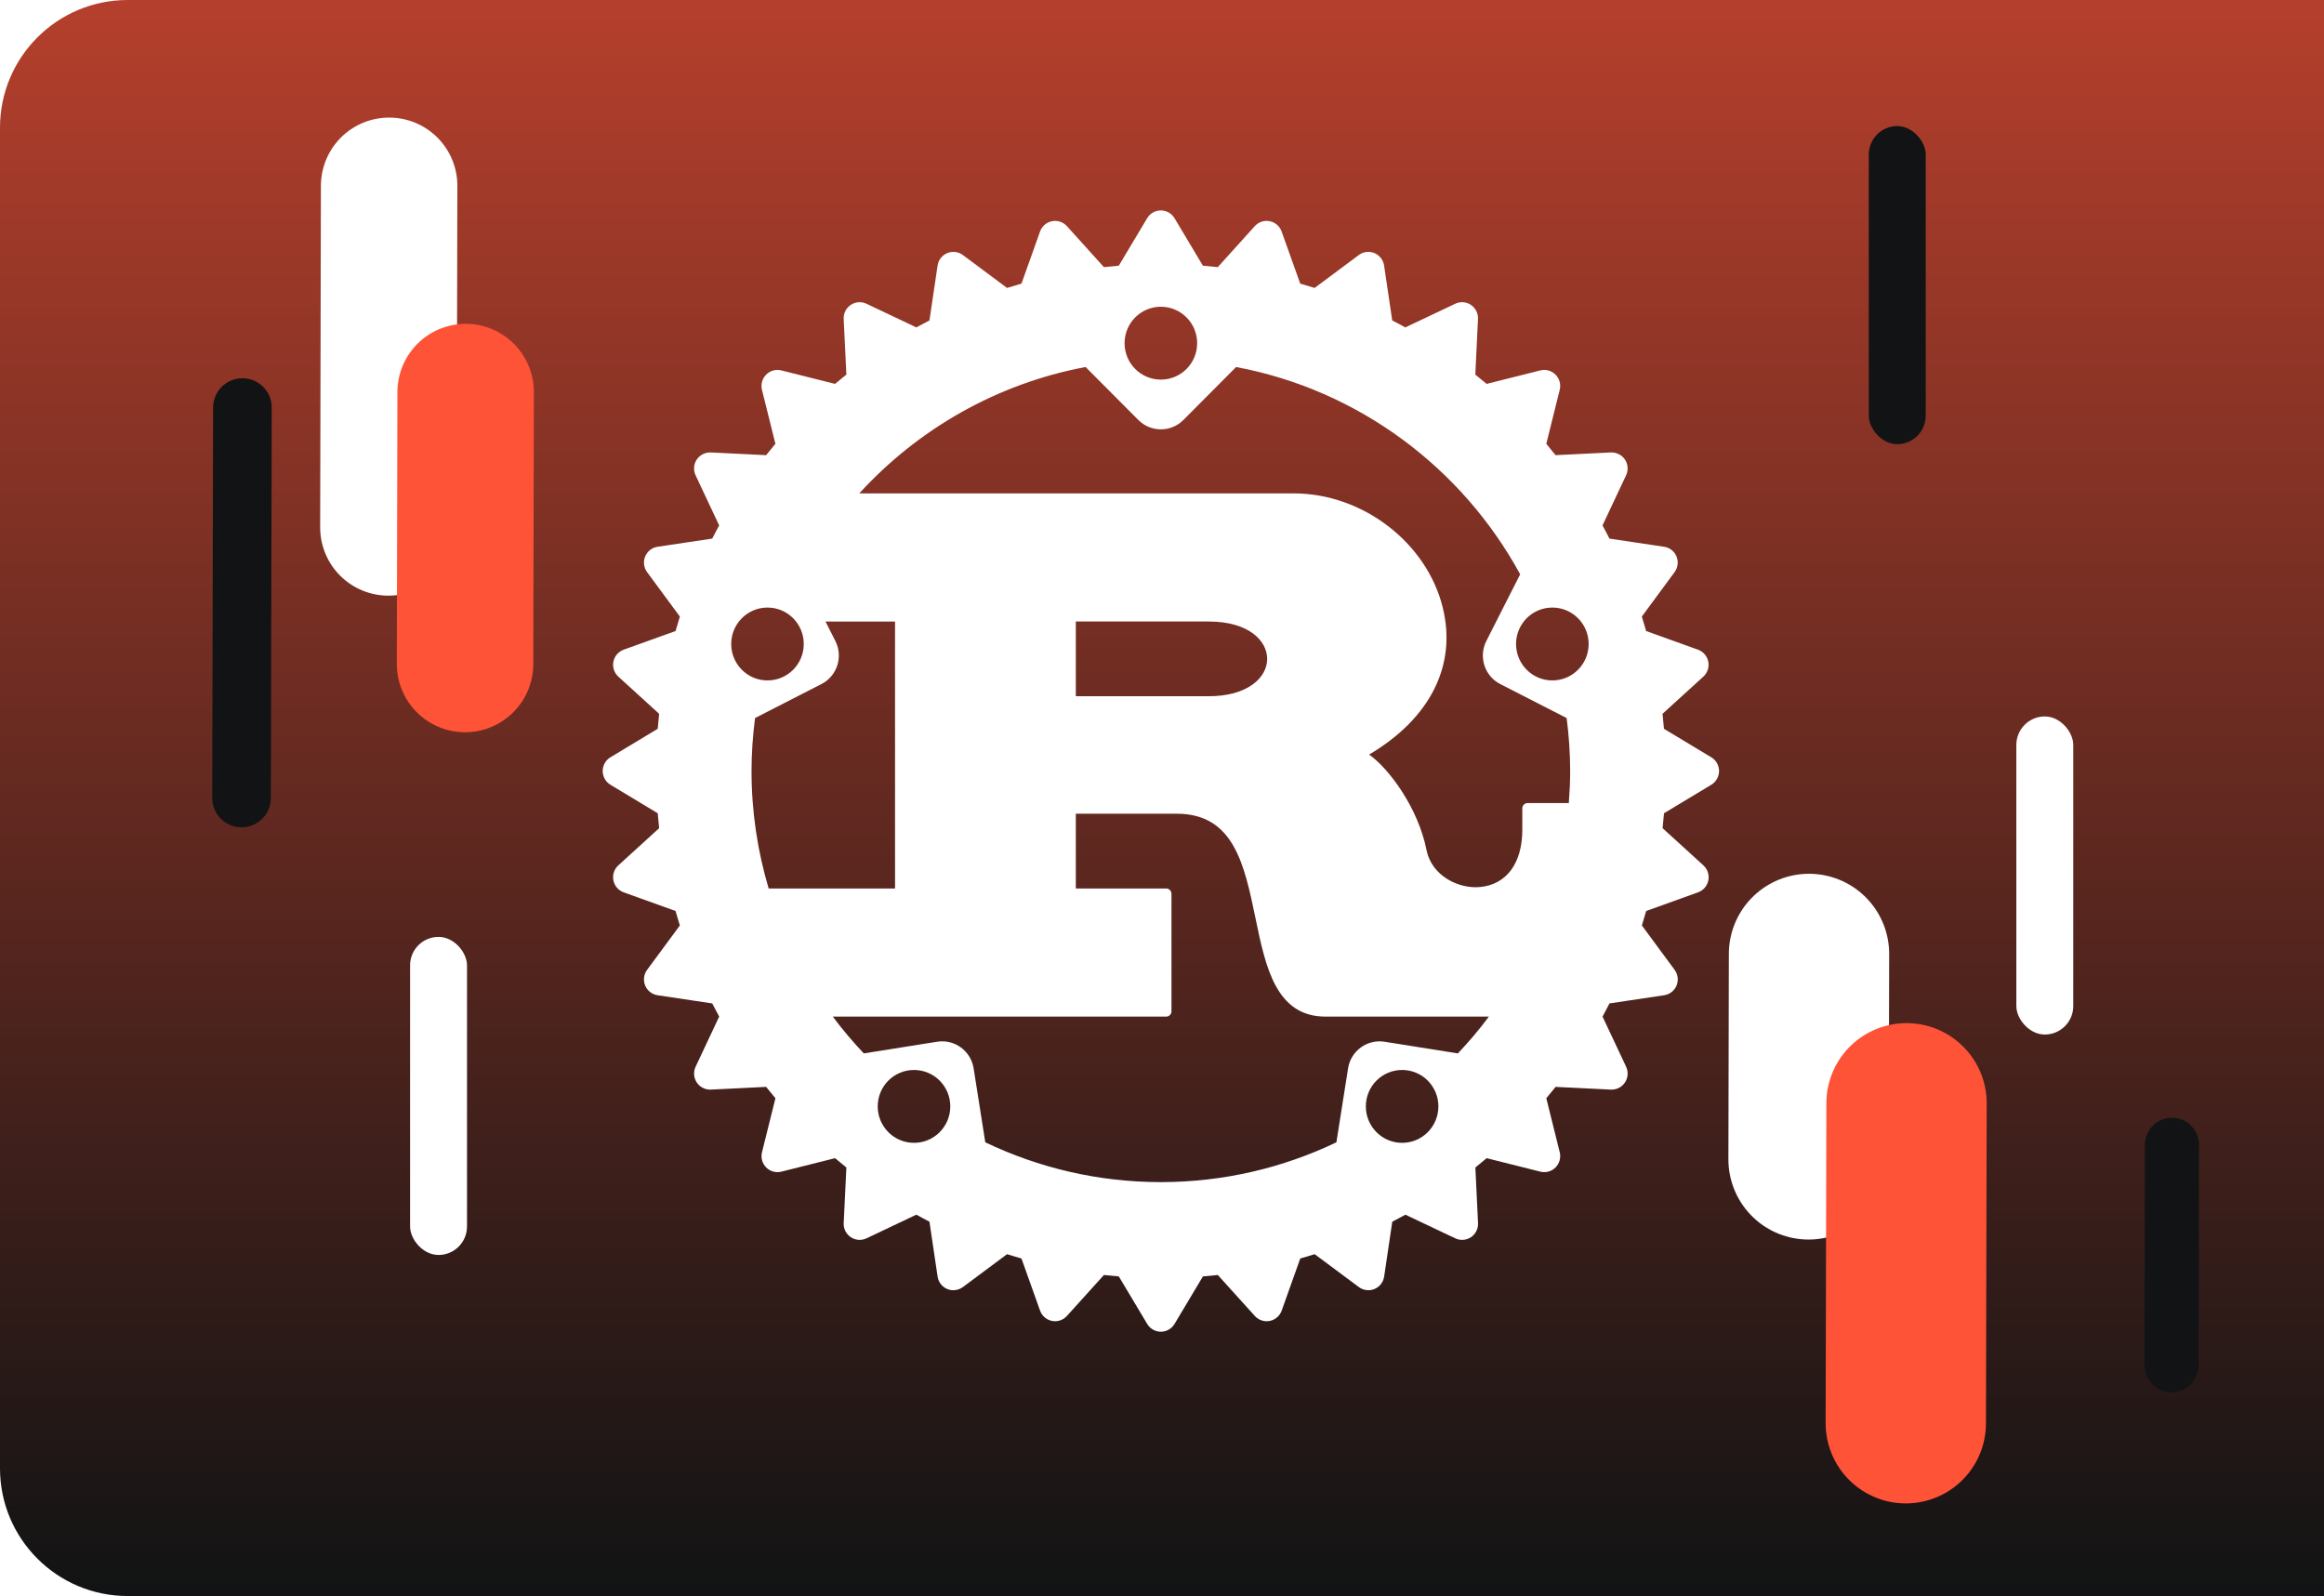 <svg width="182" height="125" viewBox="0 0 182 125" fill="none" xmlns="http://www.w3.org/2000/svg">
<path d="M0 10C0 4.477 4.477 0 10 0L182 0L182 125L10 125C4.477 125 0 120.523 0 115L0 10Z" fill="url(#paint0_linear_1104_309)"/>
<g filter="url(#filter0_d_1104_309)">
<path d="M134.014 59.31L130.309 57.078C130.277 56.685 130.242 56.294 130.198 55.905L133.394 52.993C133.72 52.696 133.866 52.252 133.78 51.819C133.694 51.388 133.389 51.032 132.976 50.883L128.912 49.421C128.804 49.041 128.695 48.663 128.576 48.289L131.142 44.809C131.404 44.455 131.46 43.99 131.292 43.581C131.124 43.174 130.757 42.886 130.322 42.822L126.043 42.183C125.864 41.836 125.685 41.491 125.497 41.152L127.345 37.224C127.531 36.826 127.498 36.358 127.254 35.991C127.009 35.624 126.578 35.418 126.154 35.435L121.82 35.648C121.582 35.349 121.341 35.051 121.095 34.758L122.147 30.53C122.253 30.103 122.128 29.65 121.818 29.34C121.507 29.028 121.054 28.901 120.632 29.009L116.422 30.066C116.13 29.819 115.836 29.576 115.536 29.338L115.746 24.984C115.768 24.544 115.558 24.125 115.193 23.88C114.83 23.634 114.364 23.601 113.966 23.788L110.055 25.643C109.717 25.454 109.374 25.274 109.03 25.096L108.393 20.797C108.329 20.36 108.04 19.992 107.637 19.823C107.229 19.652 106.767 19.711 106.415 19.973L102.952 22.551C102.579 22.432 102.203 22.322 101.825 22.214L100.367 18.131C100.219 17.717 99.865 17.41 99.436 17.324C99.004 17.241 98.561 17.384 98.267 17.711L95.368 20.922C94.981 20.878 94.592 20.843 94.203 20.81L91.98 17.089C91.755 16.711 91.348 16.48 90.909 16.48C90.471 16.48 90.064 16.711 89.839 17.089L87.616 20.81C87.227 20.843 86.836 20.878 86.451 20.922L83.552 17.711C83.258 17.384 82.814 17.241 82.383 17.324C81.954 17.41 81.599 17.717 81.451 18.131L79.994 22.214C79.618 22.322 79.24 22.432 78.867 22.551L75.404 19.973C75.051 19.711 74.589 19.654 74.182 19.823C73.776 19.992 73.49 20.36 73.426 20.797L72.788 25.096C72.445 25.274 72.102 25.456 71.763 25.643L67.853 23.788C67.455 23.601 66.989 23.634 66.626 23.88C66.26 24.125 66.05 24.544 66.072 24.984L66.282 29.338C65.984 29.576 65.689 29.819 65.396 30.066L61.186 29.009C60.762 28.901 60.311 29.028 60.001 29.34C59.69 29.652 59.566 30.103 59.672 30.53L60.724 34.758C60.477 35.051 60.236 35.347 59.999 35.648L55.664 35.435C55.242 35.416 54.81 35.624 54.565 35.991C54.32 36.356 54.287 36.824 54.474 37.224L56.322 41.152C56.134 41.491 55.955 41.836 55.776 42.183L51.496 42.822C51.062 42.886 50.694 43.176 50.526 43.581C50.358 43.989 50.415 44.455 50.676 44.809L53.242 48.289C53.124 48.663 53.014 49.041 52.906 49.421L48.842 50.883C48.43 51.032 48.124 51.388 48.039 51.819C47.953 52.252 48.099 52.698 48.424 52.993L51.62 55.905C51.577 56.294 51.542 56.685 51.509 57.078L47.805 59.31C47.429 59.536 47.199 59.945 47.199 60.386C47.199 60.826 47.429 61.235 47.805 61.461L51.509 63.694C51.542 64.085 51.577 64.477 51.619 64.864L48.422 67.776C48.097 68.073 47.951 68.517 48.037 68.95C48.123 69.382 48.428 69.737 48.84 69.886L52.905 71.348C53.014 71.728 53.122 72.106 53.242 72.48L50.676 75.959C50.415 76.313 50.358 76.777 50.526 77.187C50.694 77.594 51.062 77.882 51.496 77.946L55.776 78.587C55.953 78.933 56.134 79.276 56.322 79.618L54.475 83.546C54.289 83.944 54.322 84.412 54.567 84.779C54.799 85.129 55.19 85.337 55.604 85.337C55.624 85.337 55.644 85.337 55.664 85.337L59.999 85.124C60.238 85.423 60.479 85.722 60.726 86.014L59.674 90.243C59.568 90.67 59.692 91.121 60.002 91.433C60.24 91.672 60.558 91.8 60.885 91.8C60.985 91.8 61.087 91.788 61.188 91.764L65.396 90.707C65.689 90.955 65.984 91.197 66.282 91.437L66.072 95.791C66.05 96.231 66.26 96.65 66.626 96.895C66.834 97.037 67.077 97.106 67.32 97.106C67.5 97.106 67.683 97.066 67.853 96.987L71.762 95.132C72.1 95.321 72.443 95.501 72.788 95.681L73.426 99.98C73.49 100.416 73.778 100.785 74.182 100.954C74.337 101.018 74.498 101.049 74.66 101.049C74.923 101.049 75.186 100.965 75.404 100.804L78.867 98.226C79.24 98.345 79.616 98.455 79.994 98.563L81.45 102.646C81.598 103.06 81.952 103.367 82.381 103.453C82.463 103.468 82.544 103.477 82.626 103.477C82.975 103.477 83.313 103.33 83.552 103.066L86.451 99.857C86.838 99.901 87.227 99.936 87.618 99.969L89.841 103.69C90.065 104.068 90.473 104.299 90.911 104.299C91.35 104.299 91.757 104.068 91.981 103.69L94.204 99.969C94.595 99.936 94.984 99.901 95.371 99.857L98.27 103.066C98.51 103.33 98.847 103.477 99.196 103.477C99.277 103.477 99.359 103.469 99.441 103.453C99.87 103.367 100.225 103.06 100.373 102.646L101.828 98.563C102.206 98.455 102.583 98.345 102.955 98.226L106.418 100.804C106.636 100.967 106.899 101.049 107.162 101.049C107.324 101.049 107.485 101.018 107.64 100.954C108.046 100.785 108.333 100.416 108.397 99.98L109.034 95.681C109.379 95.501 109.723 95.321 110.06 95.132L113.969 96.987C114.139 97.068 114.322 97.106 114.503 97.106C114.746 97.106 114.988 97.035 115.197 96.895C115.562 96.65 115.772 96.231 115.75 95.791L115.54 91.437C115.838 91.199 116.134 90.955 116.426 90.707L120.634 91.764C120.735 91.789 120.837 91.8 120.938 91.8C121.264 91.8 121.582 91.672 121.82 91.433C122.13 91.121 122.254 90.67 122.148 90.243L121.096 86.014C121.343 85.72 121.584 85.423 121.823 85.124L126.158 85.337C126.178 85.337 126.198 85.337 126.218 85.337C126.633 85.337 127.024 85.127 127.255 84.779C127.5 84.414 127.533 83.946 127.347 83.546L125.5 79.618C125.688 79.278 125.867 78.933 126.046 78.587L130.326 77.946C130.761 77.882 131.128 77.592 131.296 77.187C131.464 76.779 131.407 76.313 131.146 75.959L128.58 72.48C128.698 72.106 128.808 71.728 128.918 71.348L132.982 69.886C133.394 69.737 133.699 69.382 133.785 68.95C133.871 68.517 133.725 68.072 133.4 67.776L130.204 64.864C130.247 64.475 130.282 64.085 130.313 63.694L134.017 61.461C134.394 61.235 134.624 60.826 134.624 60.386C134.624 59.945 134.394 59.536 134.017 59.31H134.014ZM90.911 24.023C92.48 24.023 93.753 25.3 93.753 26.878C93.753 28.455 92.482 29.731 90.911 29.731C89.34 29.731 88.069 28.454 88.069 26.878C88.069 25.302 89.34 24.023 90.911 24.023ZM57.263 50.438C57.263 48.862 58.534 47.583 60.105 47.583C61.676 47.583 62.945 48.86 62.945 50.438C62.945 52.016 61.674 53.291 60.105 53.291C58.536 53.291 57.263 52.014 57.263 50.438ZM60.196 69.585C59.328 66.668 58.855 63.582 58.855 60.386C58.855 58.978 58.956 57.597 59.131 56.237L64.33 53.575C65.559 52.946 66.046 51.436 65.42 50.201L64.647 48.678H70.094V69.585H60.194H60.196ZM71.579 89.507C70.01 89.507 68.737 88.23 68.737 86.652C68.737 85.074 70.008 83.799 71.579 83.799C73.15 83.799 74.421 85.076 74.421 86.652C74.421 88.228 73.15 89.507 71.579 89.507ZM109.805 89.507C108.236 89.507 106.963 88.23 106.963 86.652C106.963 85.074 108.234 83.799 109.805 83.799C111.376 83.799 112.645 85.076 112.645 86.652C112.645 88.228 111.374 89.507 109.805 89.507ZM114.172 82.502L108.429 81.588C107.07 81.372 105.786 82.304 105.571 83.672L104.658 89.465C100.489 91.461 95.828 92.582 90.909 92.582C85.99 92.582 81.331 91.461 77.161 89.465L76.248 83.672C76.032 82.304 74.75 81.368 73.389 81.588L67.647 82.502C66.784 81.588 65.97 80.63 65.219 79.621H91.326C91.556 79.621 91.742 79.434 91.742 79.203V70.004C91.742 69.772 91.556 69.585 91.326 69.585H84.25V63.73H92.159C96.628 63.73 97.454 67.717 98.327 71.939C99.109 75.715 99.916 79.621 103.814 79.621H116.599C115.849 80.63 115.034 81.59 114.172 82.502ZM84.25 54.531V48.676H94.657C97.804 48.676 99.236 50.194 99.236 51.603C99.236 52.344 98.851 53.043 98.155 53.568C97.32 54.197 96.109 54.529 94.657 54.529H84.25V54.531ZM122.857 62.894H119.633C119.403 62.894 119.217 63.081 119.217 63.312V64.985C119.217 67.589 117.991 69.264 115.938 69.468C114.221 69.646 112.115 68.582 111.715 66.576C111.049 63.226 108.733 60.153 107.218 59.099C112.013 56.261 114.11 52.093 112.981 47.561C111.715 42.477 106.701 38.642 101.317 38.642H67.294C71.893 33.606 78.065 30.046 85.017 28.744L89.145 32.89C89.632 33.38 90.272 33.626 90.911 33.626C91.55 33.626 92.19 33.38 92.677 32.89L96.805 28.744C106.402 30.543 114.508 36.644 119.049 44.979L116.4 50.201C115.774 51.436 116.263 52.948 117.491 53.575L122.689 56.237C122.864 57.597 122.965 58.98 122.965 60.386C122.965 61.231 122.923 62.066 122.859 62.894H122.857ZM121.569 53.291C120 53.291 118.727 52.014 118.727 50.438C118.727 48.862 120 47.583 121.569 47.583C123.138 47.583 124.412 48.86 124.412 50.438C124.412 52.016 123.14 53.291 121.569 53.291Z" fill="white"/>
</g>
<path d="M141.634 90.803L141.67 74.711" stroke="white" stroke-width="12.555" stroke-linecap="round"/>
<path d="M149.25 111.468L149.306 86.408" stroke="#FF5337" stroke-width="12.555" stroke-linecap="round"/>
<path d="M170.053 106.91L170.091 89.663" stroke="#111314" stroke-width="4.232" stroke-linecap="round"/>
<rect x="157.906" y="56.112" width="4.458" height="24.912" rx="2.229" fill="white"/>
<rect x="32.115" y="73.376" width="4.458" height="24.912" rx="2.229" fill="white"/>
<rect x="146.351" y="9.875" width="4.458" height="24.912" rx="2.229" fill="#111314"/>
<path d="M18.916 62.5L18.984 31.92" stroke="#111314" stroke-width="4.59" stroke-linecap="round"/>
<path d="M30.416 41.308L30.475 14.551" stroke="white" stroke-width="10.686" stroke-linecap="round"/>
<path d="M36.419 52.006L36.466 30.704" stroke="#FF5337" stroke-width="10.686" stroke-linecap="round"/>
<defs>
<filter id="filter0_d_1104_309" x="34.817" y="4.098" width="112.188" height="112.582" filterUnits="userSpaceOnUse" color-interpolation-filters="sRGB">
<feFlood flood-opacity="0" result="BackgroundImageFix"/>
<feColorMatrix in="SourceAlpha" type="matrix" values="0 0 0 0 0 0 0 0 0 0 0 0 0 0 0 0 0 0 127 0" result="hardAlpha"/>
<feOffset/>
<feGaussianBlur stdDeviation="6.191"/>
<feComposite in2="hardAlpha" operator="out"/>
<feColorMatrix type="matrix" values="0 0 0 0 0.067 0 0 0 0 0.075 0 0 0 0 0.078 0 0 0 0.5 0"/>
<feBlend mode="normal" in2="BackgroundImageFix" result="effect1_dropShadow_1104_309"/>
<feBlend mode="normal" in="SourceGraphic" in2="effect1_dropShadow_1104_309" result="shape"/>
</filter>
<linearGradient id="paint0_linear_1104_309" x1="91" y1="-56.395" x2="91" y2="125" gradientUnits="userSpaceOnUse">
<stop stop-color="#FF5337"/>
<stop offset="1" stop-color="#111314"/>
</linearGradient>
</defs>
</svg>
